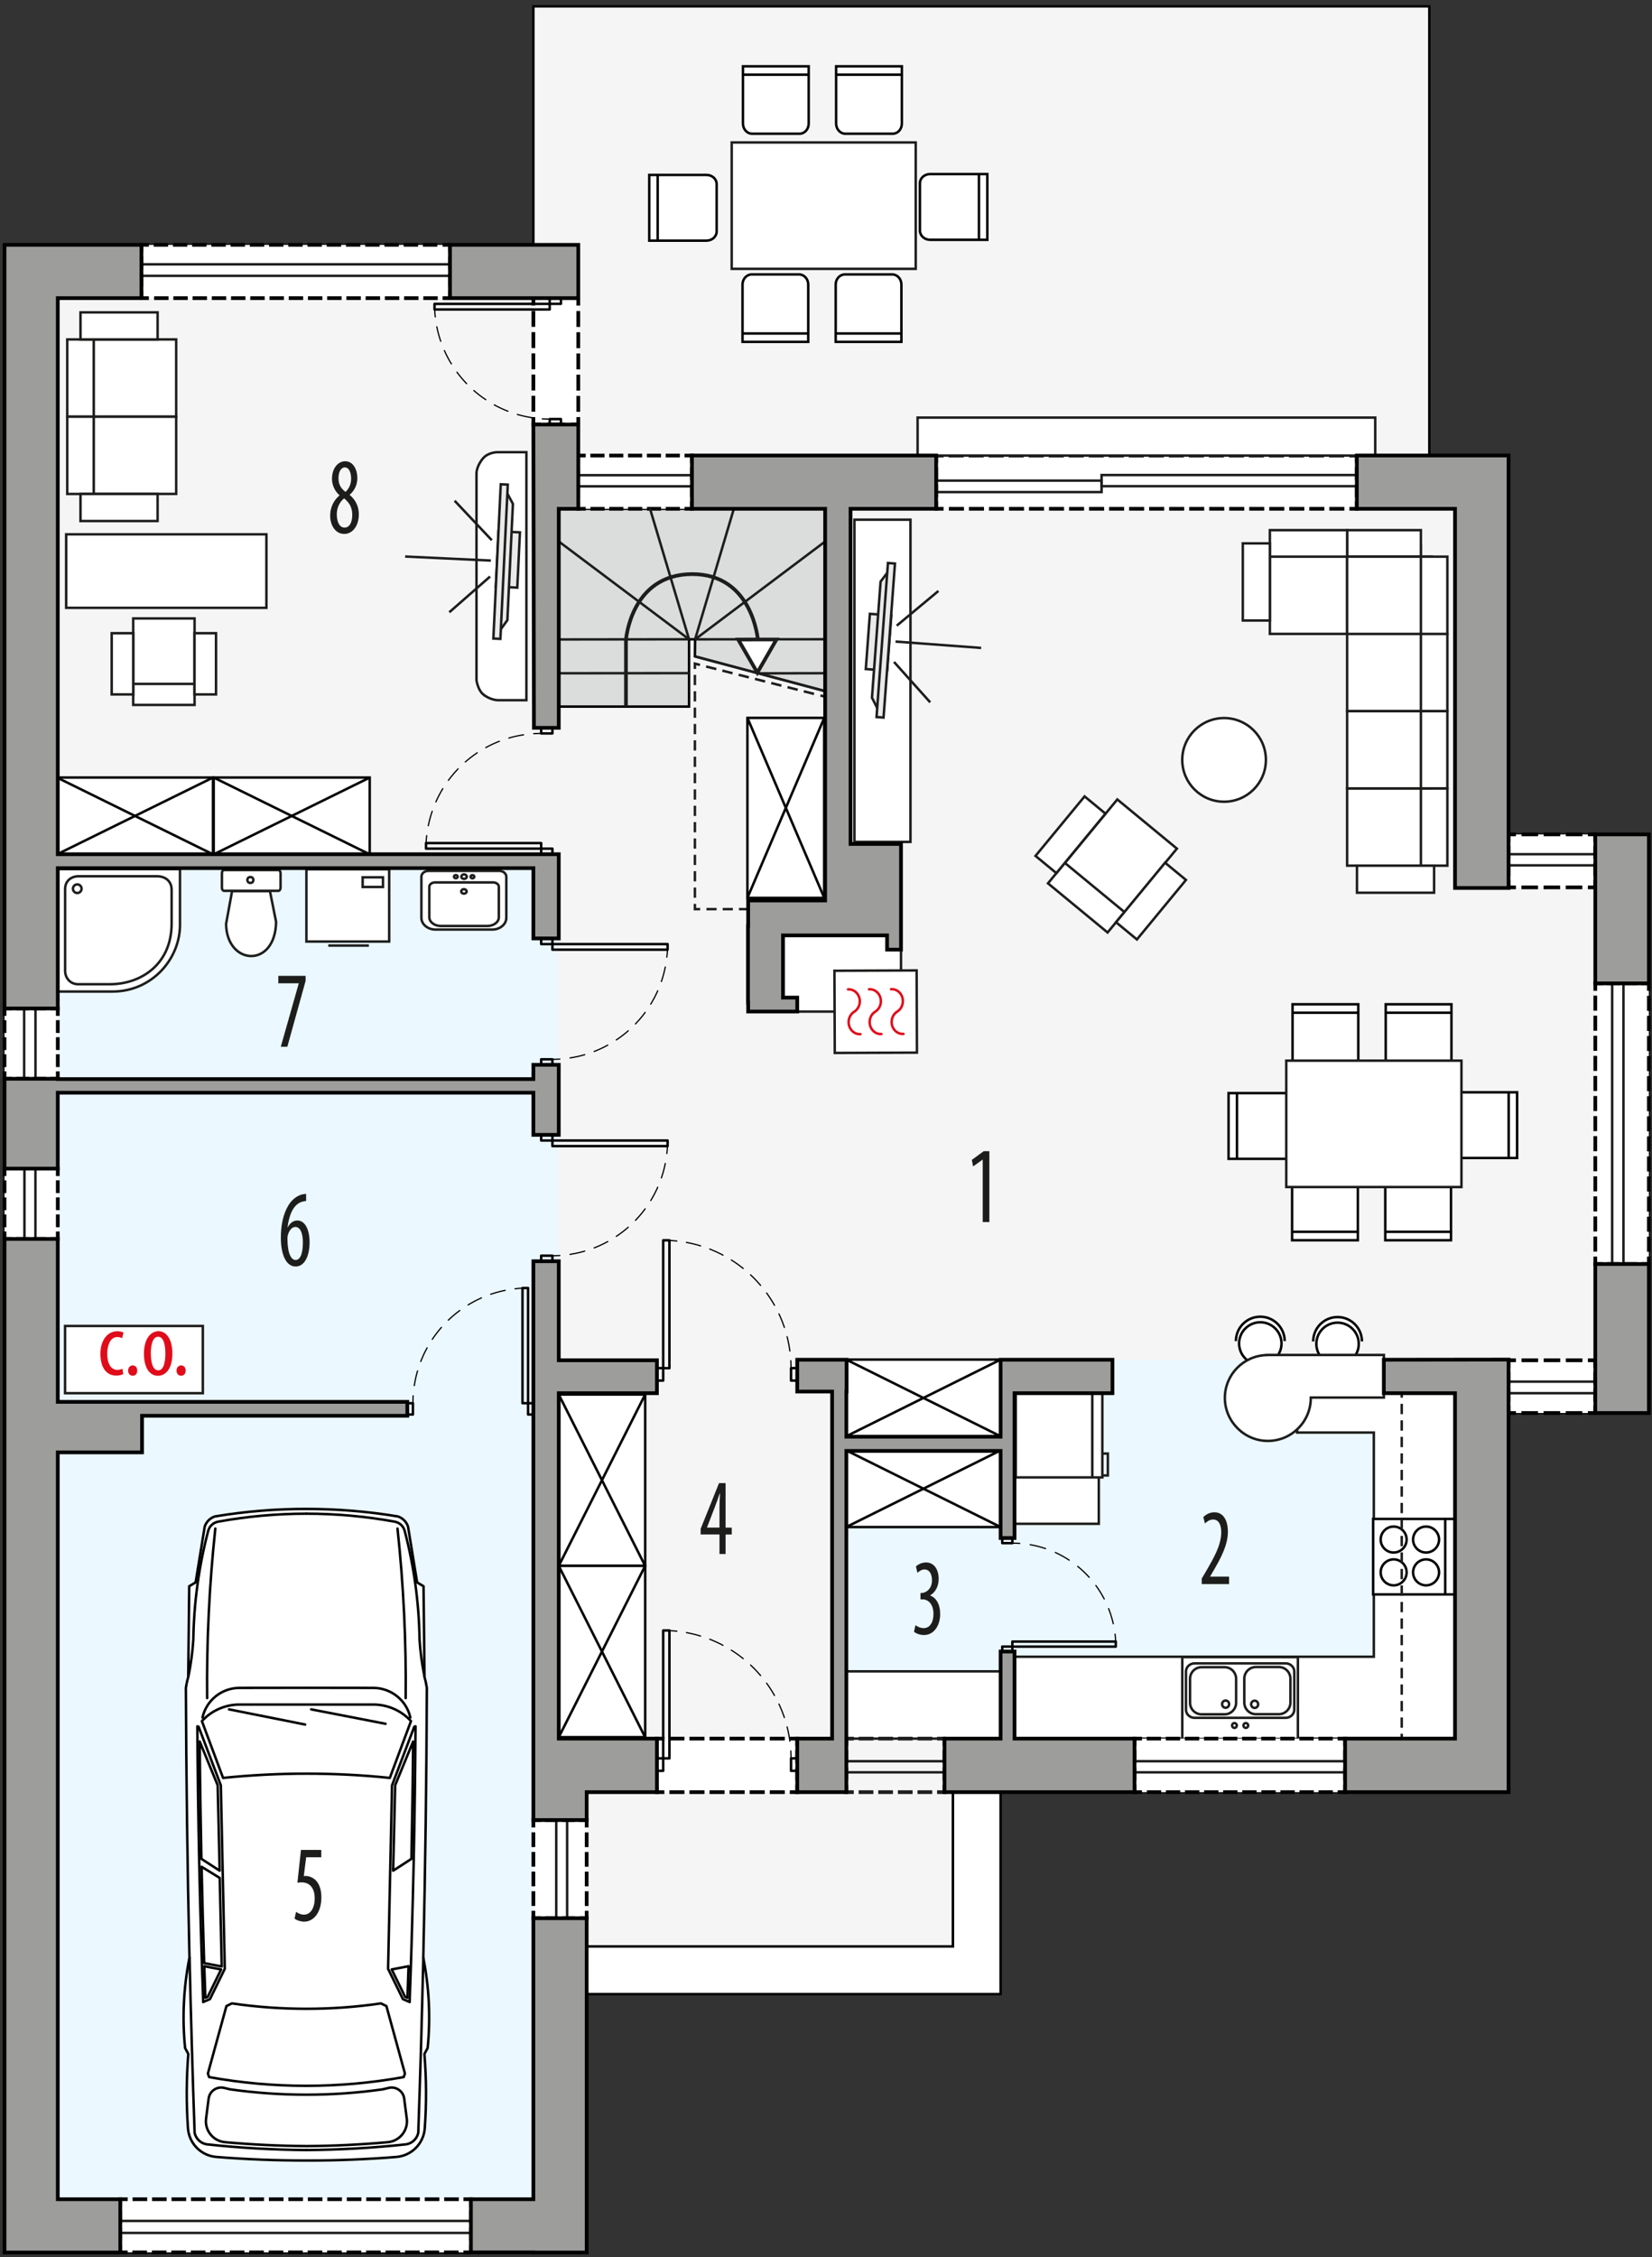<?xml version="1.0" encoding="UTF-8"?><svg id="b" xmlns="http://www.w3.org/2000/svg" viewBox="0 0 333.35 455.42"><rect x="0" y="0" width="333.35" height="455.42" fill="#333333" stroke="none"/><polygon points="192.28 392.7 118.38 392.7 118.38 402.32 201.91 402.32 201.91 361.57 192.28 361.57 192.28 392.7" fill="#fff" stroke="#000" stroke-miterlimit="10" stroke-width=".5"/><polygon points="304.4 168.34 304.4 91.9 288.42 91.9 288.42 1.28 107.63 1.28 107.63 49.4 .91 49.4 .91 454.45 118.38 454.45 118.38 402.32 118.38 392.7 192.28 392.7 192.28 361.57 201.91 361.57 304.4 361.57 304.4 285.08 332.72 285.08 332.72 168.34 304.4 168.34" fill="#f5f5f6" fill-rule="evenodd" stroke="#000" stroke-miterlimit="22.93" stroke-width=".5"/><rect x="170.83" y="274.33" width="122.77" height="76.44" fill="#ebf8ff"/><polygon points="112.75 175.15 11.67 175.15 11.66 443.7 107.63 443.7 107.63 254.46 112.75 254.46 112.75 175.15" fill="#ebf8ff" fill-rule="evenodd"/><path d="m11.67,200.05v-24.72h24.65v11c.13,7.06-5.62,13.73-13.65,13.72h-11Z" fill="#fff" fill-rule="evenodd" stroke="#1d1e1c" stroke-miterlimit="22.93" stroke-width=".5"/><path d="m31.7,176.79h-15.92c-1.48.03-2.7.99-2.64,2.71v16.36c0,1.51,1.1,2.72,2.64,2.71h6.38c6.38,0,12.48-4.1,12.47-12.25v-6.82c0-1.78-1.34-2.71-2.93-2.71Z" fill="#fff" fill-rule="evenodd" stroke="#1d1e1c" stroke-miterlimit="22.93" stroke-width=".5"/><path d="m14.72,179.3c0-.48.39-.87.87-.87s.87.39.87.87-.39.87-.87.87-.87-.39-.87-.87Z" fill="none" fill-rule="evenodd" stroke="#1d1e1c" stroke-miterlimit="22.93" stroke-width=".5"/><path d="m56.61,176.17v2.93c0,.34-.19.63-.42.63h-10.99c-.23,0-.42-.28-.42-.63v-2.93c0-.34.19-.63.42-.63h10.99c.23,0,.42.28.42.63Z" fill="#fff" fill-rule="evenodd" stroke="#1d1e1c" stroke-miterlimit="22.93" stroke-width=".5"/><circle cx="50.52" cy="177.54" r=".6" fill="none" stroke="#1d1e1c" stroke-miterlimit="22.93" stroke-width=".5"/><path d="m55.71,185.99l-1.24-6.2h-7.64l-1.21,6.6c.1,8.4,9.94,9.05,10.09-.4Z" fill="#fff" fill-rule="evenodd" stroke="#1d1e1c" stroke-miterlimit="22.93" stroke-width=".5"/><rect x="61.83" y="175.38" width="16.7" height="14.58" fill="#fff" stroke="#1d1e1c" stroke-miterlimit="22.93" stroke-width=".5"/><rect x="73.18" y="177" width="4.1" height="1.95" fill="none" stroke="#1d1e1c" stroke-miterlimit="22.93" stroke-width=".5"/><line x1="74.44" y1="190.77" x2="66.24" y2="190.77" fill="none" stroke="#1d1e1c" stroke-miterlimit="22.93" stroke-width=".5"/><path d="m100.75,175.71h-14.31c-.78,0-1.41.53-1.41,1.18v8.28c0,1.3,1.28,2.37,2.83,2.37h11.48c1.56,0,2.83-1.06,2.83-2.37v-8.28c0-.65-.64-1.18-1.41-1.18Z" fill="#fff" fill-rule="evenodd" stroke="#1d1e1c" stroke-miterlimit="22.93" stroke-width=".5"/><path d="m99.5,178.03h-11.71c-.64,0-1.16.4-1.16.88v6.15c0,.97,1.05,1.76,2.32,1.76h9.39c1.28,0,2.32-.79,2.32-1.76v-6.15c0-.48-.52-.88-1.16-.88Z" fill="none" fill-rule="evenodd" stroke="#1d1e1c" stroke-miterlimit="22.93" stroke-width=".5"/><path d="m93.61,179.39c-.3,0-.54.2-.54.46s.24.45.54.45.55-.2.55-.45-.25-.46-.55-.46Z" fill="none" fill-rule="evenodd" stroke="#1d1e1c" stroke-miterlimit="22.93" stroke-width=".5"/><path d="m93.64,176.41c-.3,0-.55.2-.55.46s.25.45.55.45.55-.2.55-.45-.25-.46-.55-.46Z" fill="none" fill-rule="evenodd" stroke="#1d1e1c" stroke-miterlimit="22.93" stroke-width=".5"/><path d="m91.98,176.55c-.21,0-.38.14-.38.32s.17.32.38.32.38-.14.38-.32-.17-.32-.38-.32Z" fill="none" fill-rule="evenodd" stroke="#1d1e1c" stroke-miterlimit="22.93" stroke-width=".5"/><path d="m95.33,176.56c-.21,0-.38.14-.38.32s.17.32.38.32.38-.14.38-.32-.17-.32-.38-.32Z" fill="none" fill-rule="evenodd" stroke="#1d1e1c" stroke-miterlimit="22.93" stroke-width=".5"/><rect x="150.82" y="144.84" width="15.5" height="36.31" fill="#fff" stroke="#000" stroke-miterlimit="22.93" stroke-width=".5"/><line x1="150.82" y1="144.84" x2="166.32" y2="181.14" fill="#fff" stroke="#000" stroke-miterlimit="22.93" stroke-width=".5"/><line x1="166.32" y1="144.84" x2="150.82" y2="181.14" fill="#fff" stroke="#000" stroke-miterlimit="22.93" stroke-width=".5"/><rect x="112.75" y="281.35" width="17.44" height="34.56" fill="#fff" stroke="#000" stroke-miterlimit="22.93" stroke-width=".5"/><line x1="130.18" y1="315.92" x2="112.75" y2="281.35" fill="#fff" stroke="#000" stroke-miterlimit="22.93" stroke-width=".5"/><line x1="112.75" y1="315.92" x2="130.18" y2="281.35" fill="#fff" stroke="#000" stroke-miterlimit="22.93" stroke-width=".5"/><rect x="112.75" y="315.92" width="17.44" height="34.56" fill="#fff" stroke="#000" stroke-miterlimit="22.93" stroke-width=".5"/><line x1="130.18" y1="350.49" x2="112.75" y2="315.92" fill="#fff" stroke="#000" stroke-miterlimit="22.93" stroke-width=".5"/><line x1="112.75" y1="350.49" x2="130.18" y2="315.92" fill="#fff" stroke="#000" stroke-miterlimit="22.93" stroke-width=".5"/><rect x="170.78" y="337.2" width="31.1" height="13.57" fill="#fff" stroke="#1d1e1c" stroke-miterlimit="22.93" stroke-width=".5"/><rect x="204.74" y="297.92" width="16.98" height="9.51" fill="#fff" stroke="#1d1e1c" stroke-miterlimit="22.93" stroke-width=".5"/><polygon points="277.22 281.08 277.22 281.08 261.74 281.08 261.74 289.02 277.22 289.02 277.22 334.25 204.66 334.25 204.66 350.77 293.6 350.77 293.6 339.31 293.6 334.25 293.6 281.08 277.22 281.08" fill="#fff" fill-rule="evenodd" stroke="#1d1e1c" stroke-miterlimit="22.93" stroke-width=".5"/><rect x="204.96" y="281.1" width="17.48" height="16.97" fill="#fff" stroke="#1d1e1c" stroke-miterlimit="22.93" stroke-width=".5"/><line x1="220.41" y1="298.07" x2="220.41" y2="281.1" fill="#fff" stroke="#1d1e1c" stroke-miterlimit="22.93" stroke-width=".5"/><polyline points="222.44 297.68 223.55 297.68 223.55 293.26 222.44 293.26" fill="none" fill-rule="evenodd" stroke="#1d1e1c" stroke-miterlimit="22.93" stroke-width=".5"/><rect x="238.57" y="334.33" width="23.33" height="16.52" fill="#fff" stroke="#1d1e1c" stroke-miterlimit="22.93" stroke-width=".5"/><path d="m239.31,344.93v-7.69c0-.91.79-1.65,1.75-1.65h18.36c.96,0,1.75.74,1.75,1.65v7.69c0,.91-.79,1.65-1.75,1.65h-18.36c-.96,0-1.75-.74-1.75-1.65Z" fill="none" fill-rule="evenodd" stroke="#1d1e1c" stroke-miterlimit="22.93" stroke-width=".5"/><path d="m240.13,343.52v-4.81c0-1.29,1.05-2.35,2.33-2.35h4.65c1.28,0,2.32,1.06,2.32,2.35v4.81c0,1.29-1.05,2.35-2.32,2.35h-4.65c-1.28,0-2.33-1.06-2.33-2.35Z" fill="none" fill-rule="evenodd" stroke="#1d1e1c" stroke-miterlimit="22.93" stroke-width=".5"/><path d="m251.08,343.49v-4.81c0-1.29,1.05-2.35,2.33-2.35h4.65c1.28,0,2.33,1.06,2.33,2.35v4.81c0,1.3-1.05,2.35-2.33,2.35h-4.65c-1.28,0-2.33-1.06-2.33-2.35Z" fill="none" fill-rule="evenodd" stroke="#1d1e1c" stroke-miterlimit="22.93" stroke-width=".5"/><path d="m248.02,343.82c0-.4-.32-.73-.71-.73s-.71.33-.71.73.32.73.71.73.71-.33.71-.73Z" fill="none" fill-rule="evenodd" stroke="#1d1e1c" stroke-miterlimit="22.93" stroke-width=".5"/><path d="m253.88,343.85c0-.4-.32-.73-.71-.73s-.71.33-.71.73.32.73.71.73.71-.33.71-.73Z" fill="none" fill-rule="evenodd" stroke="#1d1e1c" stroke-miterlimit="22.93" stroke-width=".5"/><path d="m251.87,348.12c0-.27-.22-.49-.48-.49s-.48.22-.48.49.22.49.48.49.48-.22.48-.49Z" fill="none" fill-rule="evenodd" stroke="#1d1e1c" stroke-miterlimit="22.93" stroke-width=".5"/><path d="m249.57,348.12c0-.27-.22-.49-.48-.49s-.48.22-.48.49.22.49.48.49.48-.22.48-.49Z" fill="none" fill-rule="evenodd" stroke="#1d1e1c" stroke-miterlimit="22.93" stroke-width=".5"/><rect x="170.75" y="292.61" width="31.16" height="15.48" fill="#fff" stroke="#000" stroke-miterlimit="22.93" stroke-width=".5"/><line x1="201.91" y1="292.61" x2="170.75" y2="308.09" fill="#fff" stroke="#000" stroke-miterlimit="22.93" stroke-width=".5"/><line x1="201.91" y1="308.09" x2="170.75" y2="292.61" fill="#fff" stroke="#000" stroke-miterlimit="22.93" stroke-width=".5"/><rect x="277.08" y="306.45" width="16.58" height="15.23" fill="#fff" stroke="#000" stroke-miterlimit="22.93" stroke-width=".5"/><path d="m285.14,317.23c0-1.45,1.18-2.62,2.62-2.62s2.62,1.18,2.62,2.62-1.18,2.62-2.62,2.62-2.62-1.18-2.62-2.62h0Z" fill="#fff" fill-rule="evenodd" stroke="#000" stroke-miterlimit="22.93" stroke-width=".5"/><path d="m285.14,310.61c0-1.44,1.18-2.62,2.62-2.62s2.62,1.18,2.62,2.62-1.18,2.62-2.62,2.62-2.62-1.18-2.62-2.62h0Z" fill="#fff" fill-rule="evenodd" stroke="#000" stroke-miterlimit="22.93" stroke-width=".5"/><path d="m278.6,310.61c0-1.45,1.18-2.62,2.62-2.62s2.62,1.18,2.62,2.62-1.18,2.62-2.62,2.62-2.62-1.18-2.62-2.62h0Z" fill="#fff" fill-rule="evenodd" stroke="#000" stroke-miterlimit="22.93" stroke-width=".5"/><path d="m278.6,317.23c0-1.45,1.18-2.62,2.62-2.62s2.62,1.18,2.62,2.62-1.18,2.62-2.62,2.62-2.62-1.18-2.62-2.62h0Z" fill="#fff" fill-rule="evenodd" stroke="#000" stroke-miterlimit="22.93" stroke-width=".5"/><line x1="291.63" y1="306.45" x2="291.63" y2="321.68" fill="#fff" stroke="#000" stroke-miterlimit="22.93" stroke-width=".5"/><path d="m249.39,270.57c0-2.72,2.2-4.92,4.92-4.92s4.92,2.2,4.92,4.92" fill="#fff" fill-rule="evenodd" stroke="#000" stroke-miterlimit="22.93" stroke-width=".5"/><path d="m258.59,271.05c0,2.37-1.92,4.28-4.28,4.28s-4.28-1.92-4.28-4.28,1.92-4.28,4.28-4.28,4.28,1.92,4.28,4.28Z" fill="#fff" fill-rule="evenodd" stroke="#000" stroke-miterlimit="22.93" stroke-width=".5"/><path d="m264.98,270.64c0-2.72,2.2-4.92,4.92-4.92s4.92,2.2,4.92,4.92" fill="#fff" fill-rule="evenodd" stroke="#000" stroke-miterlimit="22.93" stroke-width=".5"/><path d="m274.18,271.13c0,2.36-1.92,4.28-4.28,4.28s-4.28-1.92-4.28-4.28,1.92-4.28,4.28-4.28,4.28,1.92,4.28,4.28Z" fill="#fff" fill-rule="evenodd" stroke="#000" stroke-miterlimit="22.93" stroke-width=".5"/><path d="m279.24,273.37h-23.64v.02c-4.68.12-8.44,3.94-8.44,8.65s3.88,8.67,8.67,8.67,8.67-3.88,8.67-8.67c0-.03,0-.05,0-.08h14.75v-8.59Z" fill="#fff" fill-rule="evenodd" stroke="#1d1e1c" stroke-miterlimit="22.93" stroke-width=".5"/><rect x="13.35" y="107.8" width="40.41" height="14.83" fill="#fff" stroke="#1d1e1c" stroke-miterlimit="22.93" stroke-width=".5"/><path d="m97.44,140.03c1.44,1.24,3.06,1.24,3.06,1.24h5.72v-50.04h-5.89s-1.85,0-2.91,1.3c-1.32,1.61-1.27,2.98-1.27,2.98v41.75s.27,1.89,1.29,2.78Z" fill="#fff" fill-rule="evenodd" stroke="#1d1e1c" stroke-miterlimit="22.93" stroke-width=".5"/><rect x="11.5" y="156.87" width="31.48" height="15.5" fill="#fff" stroke="#000" stroke-miterlimit="22.93" stroke-width=".5"/><line x1="11.5" y1="172.37" x2="42.98" y2="156.87" fill="#fff" stroke="#000" stroke-miterlimit="22.93" stroke-width=".5"/><line x1="11.5" y1="156.87" x2="42.98" y2="172.37" fill="#fff" stroke="#000" stroke-miterlimit="22.93" stroke-width=".5"/><rect x="43.12" y="156.87" width="31.48" height="15.5" fill="#fff" stroke="#000" stroke-miterlimit="22.93" stroke-width=".5"/><line x1="43.12" y1="172.37" x2="74.61" y2="156.87" fill="#fff" stroke="#000" stroke-miterlimit="22.93" stroke-width=".5"/><line x1="43.12" y1="156.87" x2="74.61" y2="172.37" fill="#fff" stroke="#000" stroke-miterlimit="22.93" stroke-width=".5"/><rect x="26.88" y="124.77" width="12.38" height="14.95" fill="#fff" stroke="#1d1e1c" stroke-linecap="round" stroke-miterlimit="10" stroke-width=".5"/><rect x="26.88" y="137.98" width="12.38" height="4.24" fill="#fff" stroke="#1d1e1c" stroke-linecap="square" stroke-miterlimit="10" stroke-width=".5"/><rect x="22.54" y="127.75" width="4.34" height="12.35" fill="#fff" stroke="#1d1e1c" stroke-linecap="square" stroke-miterlimit="10" stroke-width=".5"/><rect x="39.25" y="127.75" width="4.34" height="12.35" fill="#fff" stroke="#1d1e1c" stroke-linecap="square" stroke-miterlimit="10" stroke-width=".5"/><rect x="16.72" y="68.48" width="18.83" height="15.59" fill="#fff" stroke="#1d1e1c" stroke-linecap="round" stroke-miterlimit="10" stroke-width=".5"/><rect x="16.72" y="84.07" width="18.83" height="15.58" fill="#fff" stroke="#1d1e1c" stroke-linecap="round" stroke-miterlimit="10" stroke-width=".5"/><rect x="13.57" y="68.48" width="5.35" height="15.59" fill="#fff" stroke="#1d1e1c" stroke-linecap="square" stroke-miterlimit="10" stroke-width=".5"/><rect x="13.57" y="84.07" width="5.35" height="15.59" fill="#fff" stroke="#1d1e1c" stroke-linecap="square" stroke-miterlimit="10" stroke-width=".5"/><rect x="16.24" y="63.02" width="15.56" height="5.46" fill="#fff" stroke="#1d1e1c" stroke-linecap="square" stroke-miterlimit="10" stroke-width=".5"/><rect x="16.24" y="99.66" width="15.56" height="5.46" fill="#fff" stroke="#1d1e1c" stroke-linecap="square" stroke-miterlimit="10" stroke-width=".5"/><rect x="172.41" y="104.85" width="11.31" height="65.01" fill="#fff" stroke="#1d1e1c" stroke-miterlimit="22.93" stroke-width=".5"/><path d="m255.44,153.31c0,4.66-3.78,8.44-8.44,8.44s-8.44-3.78-8.44-8.44,3.78-8.44,8.44-8.44,8.44,3.78,8.44,8.44Z" fill="#fff" fill-rule="evenodd" stroke="#1d1e1c" stroke-miterlimit="22.93" stroke-width=".5"/><rect x="170.75" y="274.3" width="31.16" height="15.48" fill="#fff" stroke="#000" stroke-miterlimit="22.93" stroke-width=".5"/><line x1="201.91" y1="274.3" x2="170.75" y2="289.78" fill="#fff" stroke="#000" stroke-miterlimit="22.93" stroke-width=".5"/><line x1="201.91" y1="289.78" x2="170.75" y2="274.3" fill="#fff" stroke="#000" stroke-miterlimit="22.93" stroke-width=".5"/><path d="m272.25,216.22h-9.59c-1.01,0-1.84-.92-1.84-2.04v-11.56h13.26v11.56c0,1.12-.82,2.04-1.84,2.04Z" fill="#fff" fill-rule="evenodd" stroke="#000" stroke-miterlimit="22.93" stroke-width=".5"/><line x1="274.26" y1="204.32" x2="260.99" y2="204.32" fill="#fff" stroke="#000" stroke-miterlimit="22.93" stroke-width=".5"/><path d="m291.05,216.22h-9.59c-1.01,0-1.84-.92-1.84-2.04v-11.56h13.26v11.56c0,1.12-.82,2.04-1.84,2.04Z" fill="#fff" fill-rule="evenodd" stroke="#000" stroke-miterlimit="22.93" stroke-width=".5"/><line x1="293.06" y1="204.32" x2="279.79" y2="204.32" fill="#fff" stroke="#000" stroke-miterlimit="22.93" stroke-width=".5"/><path d="m272.16,236.62h-9.59c-1.01,0-1.84.92-1.84,2.04v11.56h13.26v-11.56c0-1.12-.82-2.04-1.84-2.04Z" fill="#fff" fill-rule="evenodd" stroke="#000" stroke-miterlimit="22.93" stroke-width=".5"/><line x1="274.17" y1="248.52" x2="260.91" y2="248.52" fill="#fff" stroke="#000" stroke-miterlimit="22.93" stroke-width=".5"/><path d="m290.96,236.62h-9.59c-1.01,0-1.84.92-1.84,2.04v11.56h13.26v-11.56c0-1.12-.82-2.04-1.84-2.04Z" fill="#fff" fill-rule="evenodd" stroke="#000" stroke-miterlimit="22.93" stroke-width=".5"/><line x1="292.97" y1="248.52" x2="279.71" y2="248.52" fill="#fff" stroke="#000" stroke-miterlimit="22.93" stroke-width=".5"/><path d="m261.51,222.37v9.59c0,1.01-.92,1.84-2.04,1.84h-11.56v-13.26h11.56c1.12,0,2.04.82,2.04,1.83Z" fill="#fff" fill-rule="evenodd" stroke="#000" stroke-miterlimit="22.93" stroke-width=".5"/><line x1="249.6" y1="220.36" x2="249.6" y2="233.62" fill="#fff" stroke="#000" stroke-miterlimit="22.93" stroke-width=".5"/><path d="m292.53,222.2v9.59c0,1.01.92,1.84,2.04,1.84h11.56v-13.26h-11.56c-1.12,0-2.04.82-2.04,1.84Z" fill="#fff" fill-rule="evenodd" stroke="#000" stroke-miterlimit="22.93" stroke-width=".5"/><line x1="304.43" y1="220.19" x2="304.43" y2="233.45" fill="#fff" stroke="#000" stroke-miterlimit="22.93" stroke-width=".5"/><rect x="259.55" y="213.99" width="35.35" height="25.5" fill="#fff" stroke="#1d1e1c" stroke-miterlimit="22.93" stroke-width=".5"/><rect x="216.06" y="165.69" width="18.83" height="15.59" transform="translate(-51.83 237.05) rotate(-50.48)" fill="#fff" stroke="#1d1e1c" stroke-linecap="round" stroke-miterlimit="10" stroke-width=".5"/><rect x="216.51" y="173.32" width="5.35" height="15.59" transform="translate(-60 234.99) rotate(-50.49)" fill="#fff" stroke="#1d1e1c" stroke-linecap="square" stroke-miterlimit="10" stroke-width=".5"/><rect x="208.23" y="165.69" width="15.56" height="5.46" transform="translate(-51.36 227.92) rotate(-50.49)" fill="#fff" stroke="#1d1e1c" stroke-linecap="square" stroke-miterlimit="10" stroke-width=".5"/><rect x="224.48" y="179.08" width="15.56" height="5.46" transform="translate(-55.78 245.32) rotate(-50.49)" fill="#fff" stroke="#1d1e1c" stroke-linecap="square" stroke-miterlimit="10" stroke-width=".5"/><rect x="271.83" y="110.11" width="14.89" height="17.08" fill="#fff" stroke="#1d1e1c" stroke-linecap="round" stroke-miterlimit="10" stroke-width=".5"/><rect x="256.24" y="110.81" width="15.59" height="17.08" fill="#fff" stroke="#1d1e1c" stroke-linecap="round" stroke-miterlimit="10" stroke-width=".5"/><rect x="271.83" y="106.96" width="14.89" height="5.35" fill="#fff" stroke="#1d1e1c" stroke-linecap="square" stroke-miterlimit="10" stroke-width=".5"/><rect x="256.24" y="106.96" width="15.59" height="5.35" fill="#fff" stroke="#1d1e1c" stroke-linecap="square" stroke-miterlimit="10" stroke-width=".5"/><rect x="271.83" y="159.06" width="17.08" height="15.59" fill="#fff" stroke="#1d1e1c" stroke-linecap="round" stroke-miterlimit="10" stroke-width=".5"/><rect x="271.83" y="127.89" width="17.08" height="15.58" fill="#fff" stroke="#1d1e1c" stroke-linecap="round" stroke-miterlimit="10" stroke-width=".5"/><rect x="271.83" y="112.31" width="17.08" height="15.59" fill="#fff" stroke="#1d1e1c" stroke-linecap="round" stroke-miterlimit="10" stroke-width=".5"/><rect x="286.72" y="159.06" width="5.34" height="15.59" fill="#fff" stroke="#1d1e1c" stroke-linecap="square" stroke-miterlimit="10" stroke-width=".5"/><rect x="286.72" y="127.89" width="5.34" height="15.59" fill="#fff" stroke="#1d1e1c" stroke-linecap="square" stroke-miterlimit="10" stroke-width=".5"/><rect x="271.83" y="143.48" width="17.08" height="15.59" fill="#fff" stroke="#1d1e1c" stroke-linecap="round" stroke-miterlimit="10" stroke-width=".5"/><rect x="286.72" y="143.48" width="5.34" height="15.58" fill="#fff" stroke="#1d1e1c" stroke-linecap="square" stroke-miterlimit="10" stroke-width=".5"/><rect x="286.72" y="112.31" width="5.34" height="15.59" fill="#fff" stroke="#1d1e1c" stroke-linecap="square" stroke-miterlimit="10" stroke-width=".5"/><rect x="250.78" y="109.63" width="5.46" height="15.56" fill="#fff" stroke="#1d1e1c" stroke-linecap="square" stroke-miterlimit="10" stroke-width=".5"/><rect x="273.82" y="174.65" width="15.56" height="5.46" fill="#fff" stroke="#1d1e1c" stroke-linecap="square" stroke-miterlimit="10" stroke-width=".5"/><g id="c"><path d="m61.83,435.89c-6.07,0-12.13-.23-18.18-.72-3.07-.25-5.5-2.7-5.72-5.78-.35-4.99-.33-10.01.07-15l-.65-1.19c-.61-6.09-.31-12.24.88-18.24-.41-18.13-.65-36.27-.72-54.4.1-.74.26-1.47.47-2.19l.2-18.34,1.29-.77,1.84-11.27c.32-.96,1.08-1.72,2.04-2.04,6.1-1.02,12.28-1.53,18.47-1.52,6.19,0,12.37.5,18.47,1.52.96.32,1.72,1.07,2.04,2.04l1.84,11.27,1.29.77.2,18.34c.21.72.36,1.45.47,2.19-.07,18.14-.31,36.27-.72,54.4,1.19,6,1.49,12.15.88,18.24l-.65,1.19c.4,4.99.43,10,.07,15-.22,3.07-2.65,5.53-5.72,5.78-6.05.49-12.11.73-18.18.72Z" fill="#fff" stroke="#000" stroke-linecap="round" stroke-linejoin="round" stroke-width=".5"/></g><g id="d"><path d="m38.25,394.97c.27,11.78.61,23.56,1.02,35.34.26,1.19,1.22,2.11,2.42,2.31,6.69.73,13.41,1.11,20.14,1.16" fill="none" stroke="#000" stroke-linecap="round" stroke-linejoin="round" stroke-width=".5"/></g><g id="e"><path d="m41,403.92l1.37-.6,2.99-6.11-.8-37.02-4.48-11.81-.26-.09c.12,18.55.51,37.09,1.19,55.62Z" fill="none" stroke="#000" stroke-linecap="round" stroke-linejoin="round" stroke-width=".5"/></g><g id="f"><path d="m38.04,338.12c.49-2.41.81-4.85.97-7.3.11-7.41,1.11-14.79,3-21.96.25-.96,1.03-1.68,2.01-1.86,5.88-1.07,11.84-1.61,17.82-1.61" fill="none" stroke="#000" stroke-linecap="round" stroke-linejoin="round" stroke-width=".5"/></g><g id="g"><path d="m85.42,394.97c-.27,11.78-.61,23.56-1.02,35.34-.26,1.19-1.22,2.11-2.42,2.31-6.69.73-13.41,1.11-20.14,1.16" fill="none" stroke="#000" stroke-linecap="round" stroke-linejoin="round" stroke-width=".5"/></g><g id="h"><path d="m82.8,346.51c-.79-3.49-3.88-5.96-7.46-5.97l-13.51-.02-13.51.02c-3.57,0-6.67,2.48-7.46,5.97" fill="none" stroke="#000" stroke-linecap="round" stroke-linejoin="round" stroke-width=".5"/></g><g id="i"><path d="m82.67,403.92l-1.37-.6-2.99-6.11.8-37.02,4.48-11.81.26-.09c-.12,18.55-.51,37.09-1.19,55.62Z" fill="none" stroke="#000" stroke-linecap="round" stroke-linejoin="round" stroke-width=".5"/></g><g id="j"><path d="m85.63,338.12c-.49-2.41-.81-4.85-.97-7.3-.11-7.41-1.11-14.79-3-21.96-.25-.96-1.03-1.68-2.01-1.86-5.88-1.07-11.84-1.61-17.82-1.61" fill="none" stroke="#000" stroke-linecap="round" stroke-linejoin="round" stroke-width=".5"/></g><g id="k"><path d="m61.83,357.84c5.62,0,11.24.28,16.83.86l4.27-11.46c-1.95-2.13-4.7-3.34-7.58-3.34h-27.03c-2.89,0-5.64,1.21-7.58,3.34l4.27,11.46c5.59-.57,11.21-.86,16.83-.86Z" fill="none" stroke="#000" stroke-linecap="round" stroke-linejoin="round" stroke-width=".5"/></g><g id="l"><line x1="46.21" y1="344.87" x2="61.57" y2="347.93" fill="none" stroke="#000" stroke-linecap="round" stroke-linejoin="round" stroke-width=".5"/></g><g id="m"><line x1="62.79" y1="344.87" x2="77.8" y2="347.78" fill="none" stroke="#000" stroke-linecap="round" stroke-linejoin="round" stroke-width=".5"/></g><g id="n"><path d="m40.3,351.36c.06,7.89.18,15.78.34,23.67l3.69,2.39-.41-17.25-3.62-8.81Z" fill="none" stroke="#000" stroke-linecap="round" stroke-linejoin="round" stroke-width=".5"/></g><g id="o"><path d="m40.68,376.63c.14,6.48.31,12.96.52,19.44l3.54.67-.4-17.86-3.66-2.25Z" fill="none" stroke="#000" stroke-linecap="round" stroke-linejoin="round" stroke-width=".5"/></g><g id="p"><path d="m41.22,396.69l3.4.65-2.7,5.52-.48.21c-.08-2.13-.15-4.25-.22-6.38Z" fill="none" stroke="#000" stroke-linecap="round" stroke-linejoin="round" stroke-width=".5"/></g><g id="q"><path d="m83.36,351.36c-.06,7.89-.18,15.78-.34,23.67l-3.69,2.39.41-17.25,3.62-8.81Z" fill="none" stroke="#000" stroke-linecap="round" stroke-linejoin="round" stroke-width=".5"/></g><g id="s"><path d="m82.44,396.69l-3.4.65,2.7,5.52.48.21c.08-2.13.15-4.25.22-6.38Z" fill="none" stroke="#000" stroke-linecap="round" stroke-linejoin="round" stroke-width=".5"/></g><g id="t"><path d="m61.83,432.98c-5.49-.04-10.98-.3-16.44-.79-.05,0-.11-.01-.16-.02-2.31-.3-3.95-2.42-3.65-4.73l.52-4.05c.01-.09.03-.18.05-.27.33-1.37,1.71-2.21,3.08-1.88l1.21.29c5.1.72,10.24,1.08,15.39,1.08,5.15,0,10.29-.36,15.39-1.08l1.21-.29c.09-.02.18-.04.27-.05,1.4-.18,2.68.81,2.86,2.2l.52,4.05c0,.05.01.11.02.16.21,2.32-1.51,4.38-3.83,4.59-5.47.49-10.95.76-16.44.79Z" fill="none" stroke="#000" stroke-linecap="round" stroke-linejoin="round" stroke-width=".5"/></g><g id="u"><path d="m61.83,420.82c-6.58,0-13.15-.58-19.63-1.76l-.25-.72,3.74-13.61,1.1-.54c4.98.73,10.01,1.09,15.04,1.09,5.03,0,10.06-.36,15.04-1.09l1.1.54,3.74,13.61-.25.72c-6.48,1.17-13.05,1.76-19.63,1.76Z" fill="none" stroke="#000" stroke-linecap="round" stroke-linejoin="round" stroke-width=".5"/></g><g id="v"><path d="m43.45,308.39c-1.22,11.36-1.77,22.78-1.65,34.21" fill="none" stroke="#000" stroke-linecap="round" stroke-linejoin="round" stroke-width=".5"/></g><g id="w"><path d="m81.86,342.6c.12-11.43-.43-22.85-1.65-34.21" fill="none" stroke="#000" stroke-linecap="round" stroke-linejoin="round" stroke-width=".5"/></g><rect x="158" y="188.72" width="23.81" height="15.37" fill="#fff" stroke="#1d1e1c" stroke-miterlimit="22.93" stroke-width=".5"/><polygon points="112.83 102.65 166.5 102.65 166.58 139.46 140.22 132.43 140.26 128.99 139.04 128.98 139.04 142.56 112.83 142.56 112.83 102.65" fill="#dbdcdc" fill-rule="evenodd" stroke="#000" stroke-miterlimit="22.93" stroke-width=".5"/><rect x="28.54" y="49.4" width="62.25" height="10.75" fill="#fff"/><polyline points="90.8 58.65 90.8 60.15 89.3 60.15" fill="none" stroke="#000" stroke-miterlimit="10" stroke-width=".75"/><line x1="88.33" y1="60.15" x2="30.53" y2="60.15" fill="none" stroke="#000" stroke-dasharray="0 0 2.91 .97" stroke-miterlimit="10" stroke-width=".75"/><polyline points="30.04 60.15 28.54 60.15 28.54 58.65" fill="none" stroke="#000" stroke-miterlimit="10" stroke-width=".75"/><line x1="28.54" y1="57.79" x2="28.54" y2="51.34" fill="none" stroke="#000" stroke-dasharray="0 0 2.58 .86" stroke-miterlimit="10" stroke-width=".75"/><polyline points="28.54 50.9 28.54 49.4 30.04 49.4" fill="none" stroke="#000" stroke-miterlimit="10" stroke-width=".75"/><line x1="31.01" y1="49.4" x2="88.81" y2="49.4" fill="none" stroke="#000" stroke-dasharray="0 0 2.91 .97" stroke-miterlimit="10" stroke-width=".75"/><polyline points="89.3 49.4 90.8 49.4 90.8 50.9" fill="none" stroke="#000" stroke-miterlimit="10" stroke-width=".75"/><line x1="90.8" y1="51.77" x2="90.8" y2="58.22" fill="none" stroke="#000" stroke-dasharray="0 0 2.58 .86" stroke-miterlimit="10" stroke-width=".75"/><rect x="304.4" y="168.34" width="17.5" height="10.7" fill="#fff"/><polyline points="321.91 177.53 321.91 179.03 320.41 179.03" fill="none" stroke="#000" stroke-miterlimit="10" stroke-width=".75"/><line x1="319.29" y1="179.03" x2="306.46" y2="179.03" fill="none" stroke="#000" stroke-dasharray="0 0 3.35 1.12" stroke-miterlimit="10" stroke-width=".75"/><polyline points="305.9 179.03 304.4 179.03 304.4 177.53" fill="none" stroke="#000" stroke-miterlimit="10" stroke-width=".75"/><line x1="304.4" y1="176.68" x2="304.4" y2="170.27" fill="none" stroke="#000" stroke-dasharray="0 0 2.57 .86" stroke-miterlimit="10" stroke-width=".75"/><polyline points="304.4 169.84 304.4 168.34 305.9 168.34" fill="none" stroke="#000" stroke-miterlimit="10" stroke-width=".75"/><line x1="307.02" y1="168.34" x2="319.85" y2="168.34" fill="none" stroke="#000" stroke-dasharray="0 0 3.35 1.12" stroke-miterlimit="10" stroke-width=".75"/><polyline points="320.41 168.34 321.91 168.34 321.91 169.84" fill="none" stroke="#000" stroke-miterlimit="10" stroke-width=".75"/><line x1="321.91" y1="170.69" x2="321.91" y2="177.11" fill="none" stroke="#000" stroke-dasharray="0 0 2.57 .86" stroke-miterlimit="10" stroke-width=".75"/><rect x="321.91" y="198.4" width="10.81" height="56.62" fill="#fff"/><polyline points="332.72 253.52 332.72 255.02 331.22 255.02" fill="none" stroke="#000" stroke-miterlimit="10" stroke-width=".75"/><line x1="330.35" y1="255.02" x2="323.84" y2="255.02" fill="none" stroke="#000" stroke-dasharray="0 0 2.6 .87" stroke-miterlimit="10" stroke-width=".75"/><polyline points="323.41 255.02 321.91 255.02 321.91 253.52" fill="none" stroke="#000" stroke-miterlimit="10" stroke-width=".75"/><line x1="321.91" y1="252.51" x2="321.91" y2="200.4" fill="none" stroke="#000" stroke-dasharray="0 0 3.04 1.01" stroke-miterlimit="10" stroke-width=".75"/><polyline points="321.91 199.9 321.91 198.4 323.41 198.4" fill="none" stroke="#000" stroke-miterlimit="10" stroke-width=".75"/><line x1="324.28" y1="198.4" x2="330.78" y2="198.4" fill="none" stroke="#000" stroke-dasharray="0 0 2.6 .87" stroke-miterlimit="10" stroke-width=".75"/><polyline points="331.22 198.4 332.72 198.4 332.72 199.9" fill="none" stroke="#000" stroke-miterlimit="10" stroke-width=".75"/><line x1="332.72" y1="200.91" x2="332.72" y2="253.02" fill="none" stroke="#000" stroke-dasharray="0 0 3.04 1.01" stroke-miterlimit="10" stroke-width=".75"/><rect x="304.4" y="274.44" width="17.5" height="10.64" fill="#fff"/><polyline points="321.91 283.58 321.91 285.08 320.41 285.08" fill="none" stroke="#000" stroke-miterlimit="10" stroke-width=".75"/><line x1="319.29" y1="285.08" x2="306.46" y2="285.08" fill="none" stroke="#000" stroke-dasharray="0 0 3.35 1.12" stroke-miterlimit="10" stroke-width=".75"/><polyline points="305.9 285.08 304.4 285.08 304.4 283.58" fill="none" stroke="#000" stroke-miterlimit="10" stroke-width=".75"/><line x1="304.4" y1="282.73" x2="304.4" y2="276.37" fill="none" stroke="#000" stroke-dasharray="0 0 2.55 .85" stroke-miterlimit="10" stroke-width=".75"/><polyline points="304.4 275.94 304.4 274.44 305.9 274.44" fill="none" stroke="#000" stroke-miterlimit="10" stroke-width=".75"/><line x1="307.02" y1="274.44" x2="319.85" y2="274.44" fill="none" stroke="#000" stroke-dasharray="0 0 3.35 1.12" stroke-miterlimit="10" stroke-width=".75"/><polyline points="320.41 274.44 321.91 274.44 321.91 275.94" fill="none" stroke="#000" stroke-miterlimit="10" stroke-width=".75"/><line x1="321.91" y1="276.79" x2="321.91" y2="283.15" fill="none" stroke="#000" stroke-dasharray="0 0 2.55 .85" stroke-miterlimit="10" stroke-width=".75"/><rect x="228.93" y="350.77" width="42.5" height="10.81" fill="#fff"/><polyline points="271.42 360.07 271.42 361.57 269.92 361.57" fill="none" stroke="#000" stroke-miterlimit="10" stroke-width=".75"/><line x1="268.96" y1="361.57" x2="230.91" y2="361.57" fill="none" stroke="#000" stroke-dasharray="0 0 2.89 .96" stroke-miterlimit="10" stroke-width=".75"/><polyline points="230.43 361.57 228.93 361.57 228.93 360.07" fill="none" stroke="#000" stroke-miterlimit="10" stroke-width=".75"/><line x1="228.93" y1="359.21" x2="228.93" y2="352.7" fill="none" stroke="#000" stroke-dasharray="0 0 2.6 .87" stroke-miterlimit="10" stroke-width=".75"/><polyline points="228.93 352.27 228.93 350.77 230.43 350.77" fill="none" stroke="#000" stroke-miterlimit="10" stroke-width=".75"/><line x1="231.39" y1="350.77" x2="269.44" y2="350.77" fill="none" stroke="#000" stroke-dasharray="0 0 2.89 .96" stroke-miterlimit="10" stroke-width=".75"/><polyline points="269.92 350.77 271.42 350.77 271.42 352.27" fill="none" stroke="#000" stroke-miterlimit="10" stroke-width=".75"/><line x1="271.42" y1="353.13" x2="271.42" y2="359.64" fill="none" stroke="#000" stroke-dasharray="0 0 2.6 .87" stroke-miterlimit="10" stroke-width=".75"/><rect x="107.63" y="367.2" width="10.75" height="19.81" fill="#fff"/><polyline points="118.38 385.51 118.38 387.01 116.88 387.01" fill="none" stroke="#000" stroke-miterlimit="10" stroke-width=".75"/><line x1="116.02" y1="387.01" x2="109.56" y2="387.01" fill="none" stroke="#000" stroke-dasharray="0 0 2.58 .86" stroke-miterlimit="10" stroke-width=".75"/><polyline points="109.13 387.01 107.63 387.01 107.63 385.51" fill="none" stroke="#000" stroke-miterlimit="10" stroke-width=".75"/><line x1="107.63" y1="384.53" x2="107.63" y2="369.2" fill="none" stroke="#000" stroke-dasharray="0 0 2.97 .99" stroke-miterlimit="10" stroke-width=".75"/><polyline points="107.63 368.7 107.63 367.2 109.13 367.2" fill="none" stroke="#000" stroke-miterlimit="10" stroke-width=".75"/><line x1="109.99" y1="367.2" x2="116.45" y2="367.2" fill="none" stroke="#000" stroke-dasharray="0 0 2.58 .86" stroke-miterlimit="10" stroke-width=".75"/><polyline points="116.88 367.2 118.38 367.2 118.38 368.7" fill="none" stroke="#000" stroke-miterlimit="10" stroke-width=".75"/><line x1="118.38" y1="369.69" x2="118.38" y2="385.02" fill="none" stroke="#000" stroke-dasharray="0 0 2.97 .99" stroke-miterlimit="10" stroke-width=".75"/><rect x="24.27" y="443.7" width="70.75" height="10.72" fill="#fff"/><polyline points="95.02 452.92 95.02 454.42 93.52 454.42" fill="none" stroke="#000" stroke-miterlimit="10" stroke-width=".75"/><line x1="92.54" y1="454.42" x2="26.26" y2="454.42" fill="none" stroke="#000" stroke-dasharray="0 0 2.95 .98" stroke-miterlimit="10" stroke-width=".75"/><polyline points="25.77 454.42 24.27 454.42 24.27 452.92" fill="none" stroke="#000" stroke-miterlimit="10" stroke-width=".75"/><line x1="24.27" y1="452.06" x2="24.27" y2="445.62" fill="none" stroke="#000" stroke-dasharray="0 0 2.57 .86" stroke-miterlimit="10" stroke-width=".75"/><polyline points="24.27 445.2 24.27 443.7 25.77 443.7" fill="none" stroke="#000" stroke-miterlimit="10" stroke-width=".75"/><line x1="26.75" y1="443.7" x2="93.03" y2="443.7" fill="none" stroke="#000" stroke-dasharray="0 0 2.95 .98" stroke-miterlimit="10" stroke-width=".75"/><polyline points="93.52 443.7 95.02 443.7 95.02 445.2" fill="none" stroke="#000" stroke-miterlimit="10" stroke-width=".75"/><line x1="95.02" y1="446.05" x2="95.02" y2="452.49" fill="none" stroke="#000" stroke-dasharray="0 0 2.57 .86" stroke-miterlimit="10" stroke-width=".75"/><rect x=".91" y="235.77" width="10.75" height="14.19" fill="#fff"/><polyline points="11.66 248.46 11.66 249.96 10.16 249.96" fill="none" stroke="#000" stroke-miterlimit="10" stroke-width=".75"/><line x1="9.3" y1="249.96" x2="2.84" y2="249.96" fill="none" stroke="#000" stroke-dasharray="0 0 2.58 .86" stroke-miterlimit="10" stroke-width=".75"/><polyline points="2.41 249.96 .91 249.96 .91 248.46" fill="none" stroke="#000" stroke-miterlimit="10" stroke-width=".75"/><line x1=".91" y1="247.6" x2=".91" y2="237.7" fill="none" stroke="#000" stroke-dasharray="0 0 2.58 .86" stroke-miterlimit="10" stroke-width=".75"/><polyline points=".91 237.27 .91 235.77 2.41 235.77" fill="none" stroke="#000" stroke-miterlimit="10" stroke-width=".75"/><line x1="3.27" y1="235.77" x2="9.73" y2="235.77" fill="none" stroke="#000" stroke-dasharray="0 0 2.58 .86" stroke-miterlimit="10" stroke-width=".75"/><polyline points="10.16 235.77 11.66 235.77 11.66 237.27" fill="none" stroke="#000" stroke-miterlimit="10" stroke-width=".75"/><line x1="11.66" y1="238.13" x2="11.66" y2="248.03" fill="none" stroke="#000" stroke-dasharray="0 0 2.58 .86" stroke-miterlimit="10" stroke-width=".75"/><rect x=".91" y="203.46" width="10.75" height="14.18" fill="#fff"/><polyline points="11.66 216.15 11.66 217.65 10.16 217.65" fill="none" stroke="#000" stroke-miterlimit="10" stroke-width=".75"/><line x1="9.3" y1="217.65" x2="2.84" y2="217.65" fill="none" stroke="#000" stroke-dasharray="0 0 2.58 .86" stroke-miterlimit="10" stroke-width=".75"/><polyline points="2.41 217.65 .91 217.65 .91 216.15" fill="none" stroke="#000" stroke-miterlimit="10" stroke-width=".75"/><line x1=".91" y1="215.29" x2=".91" y2="205.39" fill="none" stroke="#000" stroke-dasharray="0 0 2.58 .86" stroke-miterlimit="10" stroke-width=".75"/><polyline points=".91 204.96 .91 203.46 2.41 203.46" fill="none" stroke="#000" stroke-miterlimit="10" stroke-width=".75"/><line x1="3.27" y1="203.46" x2="9.73" y2="203.46" fill="none" stroke="#000" stroke-dasharray="0 0 2.58 .86" stroke-miterlimit="10" stroke-width=".75"/><polyline points="10.16 203.46 11.66 203.46 11.66 204.96" fill="none" stroke="#000" stroke-miterlimit="10" stroke-width=".75"/><line x1="11.66" y1="205.82" x2="11.66" y2="215.72" fill="none" stroke="#000" stroke-dasharray="0 0 2.58 .86" stroke-miterlimit="10" stroke-width=".75"/><rect x="132.56" y="350.77" width="28.31" height="10.81" fill="#fff"/><polyline points="132.56 352.27 132.56 350.77 134.06 350.77" fill="none" stroke="#000" stroke-miterlimit="10" stroke-width=".75"/><line x1="135.07" y1="350.77" x2="158.87" y2="350.77" fill="none" stroke="#000" stroke-dasharray="0 0 3.04 1.01" stroke-miterlimit="10" stroke-width=".75"/><polyline points="159.37 350.77 160.87 350.77 160.87 352.27" fill="none" stroke="#000" stroke-miterlimit="10" stroke-width=".75"/><line x1="160.87" y1="353.13" x2="160.87" y2="359.64" fill="none" stroke="#000" stroke-dasharray="0 0 2.6 .87" stroke-miterlimit="10" stroke-width=".75"/><polyline points="160.87 360.07 160.87 361.57 159.37 361.57" fill="none" stroke="#000" stroke-miterlimit="10" stroke-width=".75"/><line x1="158.36" y1="361.57" x2="134.57" y2="361.57" fill="none" stroke="#000" stroke-dasharray="0 0 3.04 1.01" stroke-miterlimit="10" stroke-width=".75"/><polyline points="134.06 361.57 132.56 361.57 132.56 360.07" fill="none" stroke="#000" stroke-miterlimit="10" stroke-width=".75"/><line x1="132.56" y1="359.21" x2="132.56" y2="352.7" fill="none" stroke="#000" stroke-dasharray="0 0 2.6 .87" stroke-miterlimit="10" stroke-width=".75"/><rect x="107.63" y="60.15" width="9.06" height="25.5" fill="#fff"/><polyline points="116.69 61.65 116.69 60.15 115.19 60.15" fill="none" stroke="#000" stroke-miterlimit="10" stroke-width=".75"/><line x1="113.98" y1="60.15" x2="109.73" y2="60.15" fill="none" stroke="#000" stroke-dasharray="0 0 3.64 1.21" stroke-miterlimit="10" stroke-width=".75"/><polyline points="109.13 60.15 107.63 60.15 107.63 61.65" fill="none" stroke="#000" stroke-miterlimit="10" stroke-width=".75"/><line x1="107.63" y1="62.73" x2="107.63" y2="83.62" fill="none" stroke="#000" stroke-dasharray="0 0 3.21 1.07" stroke-miterlimit="10" stroke-width=".75"/><polyline points="107.63 84.15 107.63 85.65 109.13 85.65" fill="none" stroke="#000" stroke-miterlimit="10" stroke-width=".75"/><line x1="110.34" y1="85.65" x2="114.58" y2="85.65" fill="none" stroke="#000" stroke-dasharray="0 0 3.64 1.21" stroke-miterlimit="10" stroke-width=".75"/><polyline points="115.19 85.65 116.69 85.65 116.69 84.15" fill="none" stroke="#000" stroke-miterlimit="10" stroke-width=".75"/><line x1="116.69" y1="83.08" x2="116.69" y2="62.19" fill="none" stroke="#000" stroke-dasharray="0 0 3.21 1.07" stroke-miterlimit="10" stroke-width=".75"/><polyline points="190.59 360.07 190.59 361.57 189.09 361.57" fill="none" stroke="#1d1e1c" stroke-miterlimit="10" stroke-width=".75"/><line x1="188.11" y1="361.57" x2="172.78" y2="361.57" fill="none" stroke="#1d1e1c" stroke-dasharray="0 0 2.97 .99" stroke-miterlimit="10" stroke-width=".75"/><polyline points="172.28 361.57 170.78 361.57 170.78 360.07" fill="none" stroke="#1d1e1c" stroke-miterlimit="10" stroke-width=".75"/><line x1="170.78" y1="359.21" x2="170.78" y2="352.7" fill="none" stroke="#1d1e1c" stroke-dasharray="0 0 2.6 .87" stroke-miterlimit="10" stroke-width=".75"/><polyline points="170.78 352.27 170.78 350.77 172.28 350.77" fill="none" stroke="#1d1e1c" stroke-miterlimit="10" stroke-width=".75"/><line x1="173.27" y1="350.77" x2="188.6" y2="350.77" fill="none" stroke="#1d1e1c" stroke-dasharray="0 0 2.97 .99" stroke-miterlimit="10" stroke-width=".75"/><polyline points="189.09 350.77 190.59 350.77 190.59 352.27" fill="none" stroke="#1d1e1c" stroke-miterlimit="10" stroke-width=".75"/><line x1="190.59" y1="353.13" x2="190.59" y2="359.64" fill="none" stroke="#1d1e1c" stroke-dasharray="0 0 2.6 .87" stroke-miterlimit="10" stroke-width=".75"/><rect x="116.69" y="91.91" width="22.94" height="10.74" fill="#fff"/><polyline points="116.69 101.15 116.69 102.65 118.19 102.65" fill="none" stroke="#000" stroke-miterlimit="10" stroke-width=".75"/><line x1="119.14" y1="102.65" x2="137.65" y2="102.65" fill="none" stroke="#000" stroke-dasharray="0 0 2.85 .95" stroke-miterlimit="10" stroke-width=".75"/><polyline points="138.13 102.65 139.63 102.65 139.63 101.15" fill="none" stroke="#000" stroke-miterlimit="10" stroke-width=".75"/><line x1="139.63" y1="100.29" x2="139.63" y2="93.84" fill="none" stroke="#000" stroke-dasharray="0 0 2.58 .86" stroke-miterlimit="10" stroke-width=".75"/><polyline points="139.63 93.41 139.63 91.91 138.13 91.91" fill="none" stroke="#000" stroke-miterlimit="10" stroke-width=".75"/><line x1="137.18" y1="91.91" x2="118.66" y2="91.91" fill="none" stroke="#000" stroke-dasharray="0 0 2.85 .95" stroke-miterlimit="10" stroke-width=".75"/><polyline points="118.19 91.91 116.69 91.91 116.69 93.41" fill="none" stroke="#000" stroke-miterlimit="10" stroke-width=".75"/><line x1="116.69" y1="94.27" x2="116.69" y2="100.72" fill="none" stroke="#000" stroke-dasharray="0 0 2.58 .86" stroke-miterlimit="10" stroke-width=".75"/><rect x="188.9" y="91.91" width="84.88" height="10.75" fill="#fff"/><polyline points="273.79 101.15 273.79 102.65 272.29 102.65" fill="none" stroke="#000" stroke-miterlimit="10" stroke-width=".75"/><line x1="271.27" y1="102.65" x2="190.91" y2="102.65" fill="none" stroke="#000" stroke-dasharray="0 0 3.03 1.01" stroke-miterlimit="10" stroke-width=".75"/><polyline points="190.4 102.65 188.9 102.65 188.9 101.15" fill="none" stroke="#000" stroke-miterlimit="10" stroke-width=".75"/><line x1="188.9" y1="100.29" x2="188.9" y2="93.84" fill="none" stroke="#000" stroke-dasharray="0 0 2.58 .86" stroke-miterlimit="10" stroke-width=".75"/><polyline points="188.9 93.41 188.9 91.91 190.4 91.91" fill="none" stroke="#000" stroke-miterlimit="10" stroke-width=".75"/><line x1="191.42" y1="91.91" x2="271.78" y2="91.91" fill="none" stroke="#000" stroke-dasharray="0 0 3.03 1.01" stroke-miterlimit="10" stroke-width=".75"/><polyline points="272.29 91.91 273.79 91.91 273.79 93.41" fill="none" stroke="#000" stroke-miterlimit="10" stroke-width=".75"/><line x1="273.79" y1="94.27" x2="273.79" y2="100.72" fill="none" stroke="#000" stroke-dasharray="0 0 2.58 .86" stroke-miterlimit="10" stroke-width=".75"/><rect x="28.54" y="53.33" width="62.25" height="2.32" fill="none" stroke="#1d1e1c" stroke-miterlimit="10" stroke-width=".5"/><rect x="188.9" y="96.97" width="33.38" height="2.31" fill="none" stroke="#1d1e1c" stroke-miterlimit="10" stroke-width=".5"/><rect x="222.28" y="95.84" width="51.5" height="2.25" fill="none" stroke="#1d1e1c" stroke-miterlimit="10" stroke-width=".5"/><rect x="304.4" y="172.34" width="17.5" height="2.25" fill="none" stroke="#1d1e1c" stroke-miterlimit="10" stroke-width=".5"/><rect x="325.31" y="198.4" width="2.28" height="56.62" fill="none" stroke="#1d1e1c" stroke-miterlimit="10" stroke-width=".5"/><rect x="304.4" y="278.75" width="17.5" height="2.33" fill="none" stroke="#1d1e1c" stroke-miterlimit="10" stroke-width=".5"/><rect x="228.93" y="355.33" width="42.5" height="2.24" fill="none" stroke="#1d1e1c" stroke-miterlimit="10" stroke-width=".5"/><rect x="170.83" y="355.33" width="19.7" height="2.24" fill="none" stroke="#1d1e1c" stroke-miterlimit="10" stroke-width=".5"/><rect x="112.24" y="367.2" width="2.2" height="19.81" fill="none" stroke="#1d1e1c" stroke-miterlimit="10" stroke-width=".5"/><rect x="24.27" y="448.08" width="70.75" height="2.42" fill="none" stroke="#1d1e1c" stroke-miterlimit="10" stroke-width=".5"/><rect x="4.93" y="235.77" width="2.22" height="14.19" fill="none" stroke="#1d1e1c" stroke-miterlimit="10" stroke-width=".5"/><rect x="4.87" y="203.46" width="2.29" height="14.18" fill="none" stroke="#1d1e1c" stroke-miterlimit="10" stroke-width=".5"/><line x1="167.91" y1="350.53" x2="167.91" y2="280.92" fill="none" stroke="#1d1e1c" stroke-miterlimit="22.93" stroke-width=".5"/><line x1="112.83" y1="135.83" x2="139.04" y2="135.81" fill="none" stroke="#1d1e1c" stroke-miterlimit="22.93" stroke-width=".5"/><line x1="112.83" y1="129.01" x2="139.04" y2="128.98" fill="none" stroke="#1d1e1c" stroke-miterlimit="22.93" stroke-width=".5"/><line x1="140.26" y1="128.99" x2="166.47" y2="128.97" fill="none" stroke="#1d1e1c" stroke-miterlimit="22.93" stroke-width=".5"/><line x1="152.83" y1="135.85" x2="166.48" y2="135.82" fill="none" stroke="#1d1e1c" stroke-miterlimit="22.93" stroke-width=".5"/><line x1="140.26" y1="128.99" x2="166.5" y2="109.25" fill="none" stroke="#1d1e1c" stroke-miterlimit="22.93" stroke-width=".5"/><line x1="140.26" y1="128.99" x2="148.1" y2="102.58" fill="none" stroke="#1d1e1c" stroke-miterlimit="22.93" stroke-width=".5"/><line x1="131.15" y1="102.58" x2="139.04" y2="128.98" fill="none" stroke="#1d1e1c" stroke-miterlimit="22.93" stroke-width=".5"/><line x1="112.83" y1="109.3" x2="139.04" y2="128.98" fill="none" stroke="#1d1e1c" stroke-miterlimit="22.93" stroke-width=".5"/><path d="m126.31,142.56v-13.45s.96-13.24,13.34-13.28c12.26-.04,13.28,13.28,13.28,13.28l-.1,6.68" fill="none" fill-rule="evenodd" stroke="#1d1e1c" stroke-miterlimit="22.93" stroke-width=".75"/><polyline points="140.22 134.96 140.22 133.89 141.25 134.15" fill="none" stroke="#1d1e1c" stroke-miterlimit="22.93" stroke-width=".5"/><line x1="142.48" y1="134.47" x2="164.93" y2="140.17" fill="none" stroke="#1d1e1c" stroke-dasharray="0 0 2.12 1.27" stroke-miterlimit="22.93" stroke-width=".5"/><polyline points="165.55 140.32 166.58 140.58 166.58 141.65" fill="none" stroke="#1d1e1c" stroke-miterlimit="22.93" stroke-width=".5"/><line x1="166.58" y1="142.88" x2="166.58" y2="181.74" fill="none" stroke="#1d1e1c" stroke-dasharray="0 0 2.06 1.23" stroke-miterlimit="22.93" stroke-width=".5"/><polyline points="166.58 182.36 166.58 183.42 165.51 183.42" fill="none" stroke="#1d1e1c" stroke-miterlimit="22.93" stroke-width=".5"/><line x1="164.28" y1="183.42" x2="141.9" y2="183.42" fill="none" stroke="#1d1e1c" stroke-dasharray="0 0 2.05 1.23" stroke-miterlimit="22.93" stroke-width=".5"/><polyline points="141.28 183.42 140.22 183.42 140.22 182.36" fill="none" stroke="#1d1e1c" stroke-miterlimit="22.93" stroke-width=".5"/><line x1="140.22" y1="181.12" x2="140.22" y2="135.57" fill="none" stroke="#1d1e1c" stroke-dasharray="0 0 2.06 1.24" stroke-miterlimit="22.93" stroke-width=".5"/><rect x="13.13" y="267.52" width="27.8" height="13.56" fill="#fff" stroke="#1d1e1c" stroke-miterlimit="22.93" stroke-width=".5"/><path d="m24.89,277.21c-.31.18-.83.32-1.44.32-1.91,0-3.19-1.53-3.19-4.41,0-2.5,1.26-4.54,3.44-4.54.47,0,.97.13,1.22.27l-.27,1.13c-.18-.09-.54-.23-.99-.23-1.39,0-2.02,1.66-2.02,3.37,0,2.03.77,3.26,2.05,3.26.38,0,.68-.09,1.01-.23l.18,1.06Z" fill="#e00c1a"/><path d="m25.85,276.52c0-.61.41-1.04.92-1.04.56,0,.92.41.92,1.04s-.34,1.04-.92,1.04c-.52,0-.92-.41-.92-1.04Z" fill="#e00c1a"/><path d="m34.78,273.07c0,3.37-1.57,4.5-2.9,4.5-1.57,0-2.83-1.42-2.83-4.48s1.42-4.52,2.92-4.52,2.81,1.46,2.81,4.5Zm-4.34,0c0,1.44.25,3.4,1.51,3.4,1.19,0,1.42-2.05,1.42-3.4s-.23-3.38-1.46-3.38-1.48,2.05-1.48,3.38Z" fill="#e00c1a"/><path d="m35.62,276.52c0-.61.41-1.04.92-1.04.56,0,.92.41.92,1.04s-.34,1.04-.92,1.04c-.52,0-.92-.41-.92-1.04Z" fill="#e00c1a"/><rect x="185.16" y="84.25" width="92.34" height="7.66" fill="#fff" stroke="#1d1e1c" stroke-miterlimit="22.93" stroke-width=".5"/><polygon points="152.82 135.71 150.89 132.37 148.96 129.03 152.82 129.02 156.68 129.02 154.75 132.37 152.82 135.71" fill="#fff" stroke="#1d1e1c" stroke-linecap="square" stroke-miterlimit="10" stroke-width=".75"/><line x1="140.22" y1="132.43" x2="166.58" y2="139.46" fill="none" stroke="#1d1e1c" stroke-miterlimit="22.93" stroke-width=".5"/><line x1="282.85" y1="280.92" x2="282.85" y2="281.98" fill="none" stroke="#1d1e1c" stroke-miterlimit="22.93" stroke-width=".5"/><line x1="282.85" y1="283.23" x2="282.85" y2="349.16" fill="none" stroke="#1d1e1c" stroke-dasharray="0 0 2.08 1.25" stroke-miterlimit="22.93" stroke-width=".5"/><line x1="282.85" y1="349.79" x2="282.85" y2="350.85" fill="none" stroke="#1d1e1c" stroke-miterlimit="22.93" stroke-width=".5"/><path d="m161.35,26.98h-9.59c-1.01,0-1.84-.92-1.84-2.04v-11.56h13.26v11.56c0,1.12-.82,2.04-1.84,2.04Z" fill="#fff" fill-rule="evenodd" stroke="#000" stroke-miterlimit="22.93" stroke-width=".5"/><line x1="163.36" y1="15.07" x2="150.09" y2="15.07" fill="#fff" stroke="#000" stroke-miterlimit="22.93" stroke-width=".5"/><path d="m180.15,26.98h-9.59c-1.01,0-1.84-.92-1.84-2.04v-11.56h13.26v11.56c0,1.12-.82,2.04-1.84,2.04Z" fill="#fff" fill-rule="evenodd" stroke="#000" stroke-miterlimit="22.93" stroke-width=".5"/><line x1="182.15" y1="15.07" x2="168.89" y2="15.07" fill="#fff" stroke="#000" stroke-miterlimit="22.93" stroke-width=".5"/><path d="m161.26,55.37h-9.59c-1.01,0-1.84.92-1.84,2.04v11.56h13.26v-11.56c0-1.12-.82-2.04-1.84-2.04Z" fill="#fff" fill-rule="evenodd" stroke="#000" stroke-miterlimit="22.93" stroke-width=".5"/><line x1="163.27" y1="67.28" x2="150.01" y2="67.28" fill="#fff" stroke="#000" stroke-miterlimit="22.93" stroke-width=".5"/><path d="m180.06,55.37h-9.59c-1.01,0-1.84.92-1.84,2.04v11.56h13.26v-11.56c0-1.12-.82-2.04-1.84-2.04Z" fill="#fff" fill-rule="evenodd" stroke="#000" stroke-miterlimit="22.93" stroke-width=".5"/><line x1="182.07" y1="67.28" x2="168.81" y2="67.28" fill="#fff" stroke="#000" stroke-miterlimit="22.93" stroke-width=".5"/><path d="m144.61,37.12v9.59c0,1.01-.92,1.84-2.04,1.84h-11.56v-13.26h11.56c1.12,0,2.04.82,2.04,1.84Z" fill="#fff" fill-rule="evenodd" stroke="#000" stroke-miterlimit="22.93" stroke-width=".5"/><line x1="132.71" y1="35.11" x2="132.71" y2="48.38" fill="#fff" stroke="#000" stroke-miterlimit="22.93" stroke-width=".5"/><path d="m185.63,36.95v9.59c0,1.01.92,1.84,2.04,1.84h11.56v-13.26h-11.56c-1.12,0-2.04.82-2.04,1.83Z" fill="#fff" fill-rule="evenodd" stroke="#000" stroke-miterlimit="22.93" stroke-width=".5"/><line x1="197.54" y1="34.94" x2="197.54" y2="48.21" fill="#fff" stroke="#000" stroke-miterlimit="22.93" stroke-width=".5"/><rect x="147.65" y="28.74" width="37.13" height="25.5" fill="#fff" stroke="#1d1e1c" stroke-miterlimit="22.93" stroke-width=".5"/><rect x="168.42" y="195.81" width="16.58" height="16.58" transform="translate(-.79 .69) rotate(-.22)" fill="#fff" stroke="#1d1e1c" stroke-miterlimit="22.93" stroke-width=".5"/><path d="m172.37,204.12c.9-.55,1.33-1.72,1.04-2.79-.3-1.08-1.26-1.8-2.29-1.72m1.25,4.51c-.9.55-1.34,1.72-1.04,2.8.3,1.07,1.26,1.8,2.29,1.72" fill="none" fill-rule="evenodd" stroke="#e00c1a" stroke-linecap="round" stroke-linejoin="round" stroke-width=".5"/><path d="m176.62,204.1c.9-.55,1.34-1.72,1.04-2.79-.3-1.08-1.26-1.8-2.3-1.72m1.26,4.51c-.91.55-1.34,1.72-1.05,2.8.3,1.07,1.26,1.8,2.29,1.72" fill="none" fill-rule="evenodd" stroke="#e00c1a" stroke-linecap="round" stroke-linejoin="round" stroke-width=".5"/><path d="m181.06,204.08c.9-.55,1.33-1.72,1.04-2.79-.3-1.08-1.26-1.8-2.3-1.72m1.26,4.51c-.91.55-1.34,1.72-1.05,2.8.3,1.08,1.26,1.8,2.3,1.72" fill="none" fill-rule="evenodd" stroke="#e00c1a" stroke-linecap="round" stroke-linejoin="round" stroke-width=".5"/><rect x="96.9" y="110.72" width="11.17" height="4.33" transform="translate(-15.17 209.85) rotate(-87.26)" fill="#eaeaea" stroke="#1d1e1c" stroke-miterlimit="10" stroke-width=".5"/><polygon points="100.43 127.82 102.38 125.12 103.5 101.66 101.83 98.58 100.43 127.82" fill="#eaeaea" fill-rule="evenodd" stroke="#1d1e1c" stroke-miterlimit="10" stroke-width=".5"/><rect x="85.43" y="112.59" width="31.16" height="1.42" transform="translate(-16.99 208.78) rotate(-87.26)" fill="#eaeaea" stroke="#1d1e1c" stroke-miterlimit="10" stroke-width=".5"/><line x1="99.05" y1="113.1" x2="81.75" y2="112.28" fill="#eaeaea" stroke="#1d1e1c" stroke-miterlimit="10" stroke-width=".5"/><line x1="99.24" y1="108.99" x2="91.74" y2="101.03" fill="#eaeaea" stroke="#1d1e1c" stroke-miterlimit="10" stroke-width=".5"/><line x1="90.66" y1="123.53" x2="98.89" y2="116.32" fill="#eaeaea" stroke="#1d1e1c" stroke-miterlimit="10" stroke-width=".5"/><rect x="171.69" y="127.41" width="11.17" height="4.33" transform="translate(34.92 296.76) rotate(-85.75)" fill="#eaeaea" stroke="#1d1e1c" stroke-miterlimit="10" stroke-width=".5"/><polygon points="179.71 114.69 177.69 117.34 175.95 140.76 177.54 143.88 179.71 114.69" fill="#eaeaea" fill-rule="evenodd" stroke="#1d1e1c" stroke-miterlimit="10" stroke-width=".5"/><rect x="163.17" y="128.48" width="31.16" height="1.42" transform="translate(36.68 297.89) rotate(-85.76)" fill="#eaeaea" stroke="#1d1e1c" stroke-miterlimit="10" stroke-width=".5"/><line x1="180.71" y1="129.44" x2="197.98" y2="130.72" fill="#eaeaea" stroke="#1d1e1c" stroke-miterlimit="10" stroke-width=".5"/><line x1="180.4" y1="133.55" x2="187.7" y2="141.7" fill="#eaeaea" stroke="#1d1e1c" stroke-miterlimit="10" stroke-width=".5"/><line x1="189.36" y1="119.23" x2="180.95" y2="126.23" fill="#eaeaea" stroke="#1d1e1c" stroke-miterlimit="10" stroke-width=".5"/><rect x="116.69" y="95.87" width="22.94" height="2.25" fill="none" stroke="#1d1e1c" stroke-miterlimit="22.93" stroke-width=".5"/><polygon points="107.63 172.34 11.66 172.34 11.66 60.15 28.54 60.15 28.54 49.4 .91 49.4 .91 54.47 .91 60.15 .91 203.46 11.66 203.46 11.66 175.15 107.63 175.15 107.63 189.33 112.75 189.33 112.75 175.15 112.75 172.34 107.63 172.34" fill="#9d9d9c" stroke="#000" stroke-miterlimit="10" stroke-width=".75"/><polygon points="107.63 214.83 107.63 217.71 11.66 217.71 11.66 217.65 .91 217.65 .91 235.77 11.66 235.77 11.66 220.46 107.63 220.46 107.63 228.96 112.75 228.96 112.75 214.83 107.63 214.83" fill="#9d9d9c" stroke="#000" stroke-miterlimit="10" stroke-width=".75"/><polygon points="107.63 387.01 107.63 443.7 95.02 443.7 95.02 454.42 107.63 454.42 107.63 454.45 118.38 454.45 118.38 387.01 107.63 387.01" fill="#9d9d9c" stroke="#000" stroke-miterlimit="10" stroke-width=".75"/><polygon points="132.56 281.08 132.56 274.44 112.75 274.44 112.75 254.46 107.63 254.46 107.63 350.77 107.63 355.33 107.63 356.45 107.63 361.57 107.63 367.2 118.38 367.2 118.38 361.57 132.56 361.57 132.56 350.77 112.75 350.77 112.75 281.08 132.56 281.08" fill="#9d9d9c" stroke="#000" stroke-miterlimit="10" stroke-width=".75"/><polygon points="224.48 274.33 201.91 274.33 201.91 279.02 201.91 281.08 201.91 289.86 170.78 289.86 170.78 280.75 170.83 280.75 170.83 274.33 160.87 274.33 160.87 280.75 167.91 280.75 167.91 350.77 160.87 350.77 160.87 361.57 170.78 361.57 170.78 354.17 170.78 350.77 170.78 292.73 201.91 292.73 201.91 310.3 204.72 310.3 204.72 281.08 224.48 281.08 224.48 274.33" fill="#9d9d9c" stroke="#000" stroke-miterlimit="10" stroke-width=".75"/><polygon points="204.72 350.77 204.72 333.2 201.91 333.2 201.91 350.77 190.59 350.77 190.59 361.57 228.93 361.57 228.93 350.77 204.72 350.77" fill="#9d9d9c" stroke="#000" stroke-miterlimit="10" stroke-width=".75"/><polygon points="279.24 274.33 279.24 281.08 293.6 281.08 293.6 350.77 271.42 350.77 271.42 361.57 304.4 361.57 304.4 355.33 304.4 350.77 304.4 274.3 279.24 274.33" fill="#9d9d9c" stroke="#000" stroke-miterlimit="10" stroke-width=".75"/><rect x="321.91" y="255.02" width="10.81" height="30.06" fill="#9d9d9c" stroke="#000" stroke-miterlimit="10" stroke-width=".75"/><rect x="321.91" y="168.34" width="10.81" height="30.06" fill="#9d9d9c" stroke="#000" stroke-miterlimit="10" stroke-width=".75"/><polygon points="273.79 91.9 273.79 102.65 293.6 102.65 293.6 179.15 304.4 179.15 304.4 91.9 273.79 91.9" fill="#9d9d9c" stroke="#000" stroke-miterlimit="10" stroke-width=".75"/><polygon points="82.19 282.83 28.66 282.83 17.34 282.83 11.66 282.83 11.66 249.96 .91 249.96 .91 454.45 4.24 454.45 11.66 454.45 24.27 454.45 24.27 443.7 11.66 443.7 11.66 293.02 28.66 293.02 28.66 285.64 82.19 285.64 82.19 282.83" fill="#9d9d9c" stroke="#000" stroke-miterlimit="10" stroke-width=".75"/><rect x="90.8" y="49.4" width="25.89" height="10.75" fill="#9d9d9c" stroke="#000" stroke-miterlimit="10" stroke-width=".75"/><polygon points="116.69 102.65 116.69 91.91 116.69 91.9 116.69 85.65 107.63 85.65 107.74 146.84 112.75 146.84 112.75 102.65 116.69 102.65 116.69 102.65" fill="#9d9d9c" stroke="#000" stroke-miterlimit="10" stroke-width=".75"/><polygon points="188.9 102.65 188.9 91.9 139.63 91.9 139.63 91.91 139.63 91.91 139.63 102.65 139.63 102.65 139.63 102.65 166.5 102.65 166.5 181.68 150.97 181.68 150.97 186.86 150.93 186.86 150.93 202.27 150.97 202.27 150.97 204.08 160.87 204.08 160.87 201.27 158 201.27 158 188.72 170.37 188.72 176.09 188.72 179 188.72 179 191.59 181.81 191.59 181.81 188.72 181.81 186.41 181.81 170.27 171.63 170.27 171.63 102.65 188.9 102.65" fill="#9d9d9c" stroke="#000" stroke-miterlimit="10" stroke-width=".75"/><rect x="109.2" y="171.22" width="2.27" height="1.13" fill="none" stroke="#000" stroke-linecap="round" stroke-linejoin="round" stroke-width=".5"/><rect x="109.2" y="146.84" width="2.27" height="1.13" fill="none" stroke="#000" stroke-linecap="round" stroke-linejoin="round" stroke-width=".5"/><rect x="85.96" y="170.09" width="23.24" height="1.13" fill="none" stroke="#000" stroke-linecap="round" stroke-linejoin="round" stroke-width=".5"/><path d="m85.98,170.09c.02-.5.06-1,.12-1.5" fill="none" stroke="#000" stroke-linecap="round" stroke-linejoin="round" stroke-width=".25"/><path d="m86.42,166.59c1.99-9.86,10.19-17.4,20.27-18.48" fill="none" stroke="#000" stroke-dasharray="0 0 3.03 2.02" stroke-linecap="round" stroke-linejoin="round" stroke-width=".25"/><path d="m107.7,148.02c.5-.03,1-.05,1.5-.05" fill="none" stroke="#000" stroke-linecap="round" stroke-linejoin="round" stroke-width=".25"/><rect x="109.2" y="189.34" width="2.27" height="1.13" fill="none" stroke="#000" stroke-linecap="round" stroke-linejoin="round" stroke-width=".5"/><rect x="109.2" y="213.72" width="2.27" height="1.13" fill="none" stroke="#000" stroke-linecap="round" stroke-linejoin="round" stroke-width=".5"/><rect x="111.47" y="190.47" width="23.24" height="1.13" fill="none" stroke="#000" stroke-linecap="round" stroke-linejoin="round" stroke-width=".5"/><path d="m134.68,191.61c-.02.5-.06,1-.12,1.5" fill="none" stroke="#000" stroke-linecap="round" stroke-linejoin="round" stroke-width=".25"/><path d="m134.25,195.1c-1.99,9.86-10.19,17.4-20.27,18.48" fill="none" stroke="#000" stroke-dasharray="0 0 3.03 2.02" stroke-linecap="round" stroke-linejoin="round" stroke-width=".25"/><path d="m112.97,213.67c-.5.03-1,.05-1.5.05" fill="none" stroke="#000" stroke-linecap="round" stroke-linejoin="round" stroke-width=".25"/><rect x="202.24" y="332.2" width="2.04" height="1.02" fill="none" stroke="#000" stroke-linecap="round" stroke-linejoin="round" stroke-width=".5"/><rect x="202.24" y="310.31" width="2.04" height="1.02" fill="none" stroke="#000" stroke-linecap="round" stroke-linejoin="round" stroke-width=".5"/><rect x="204.28" y="331.19" width="20.87" height="1.02" fill="none" stroke="#000" stroke-linecap="round" stroke-linejoin="round" stroke-width=".5"/><path d="m225.13,331.19c-.02-.5-.07-1-.13-1.5" fill="none" stroke="#000" stroke-linecap="round" stroke-linejoin="round" stroke-width=".25"/><path d="m224.64,327.59c-1.92-8.53-9.05-15.03-17.8-16.1" fill="none" stroke="#000" stroke-dasharray="0 0 3.2 2.13" stroke-linecap="round" stroke-linejoin="round" stroke-width=".25"/><path d="m205.78,311.39c-.5-.04-1-.05-1.5-.05" fill="none" stroke="#000" stroke-linecap="round" stroke-linejoin="round" stroke-width=".25"/><rect x="109.2" y="228.97" width="2.27" height="1.13" fill="none" stroke="#000" stroke-linecap="round" stroke-linejoin="round" stroke-width=".5"/><rect x="109.2" y="253.34" width="2.27" height="1.13" fill="none" stroke="#000" stroke-linecap="round" stroke-linejoin="round" stroke-width=".5"/><rect x="111.47" y="230.1" width="23.24" height="1.13" fill="none" stroke="#000" stroke-linecap="round" stroke-linejoin="round" stroke-width=".5"/><path d="m134.68,231.23c-.02.5-.06,1-.12,1.5" fill="none" stroke="#000" stroke-linecap="round" stroke-linejoin="round" stroke-width=".25"/><path d="m134.25,234.73c-1.99,9.86-10.19,17.4-20.27,18.48" fill="none" stroke="#000" stroke-dasharray="0 0 3.03 2.02" stroke-linecap="round" stroke-linejoin="round" stroke-width=".25"/><path d="m112.97,253.3c-.5.03-1,.05-1.5.05" fill="none" stroke="#000" stroke-linecap="round" stroke-linejoin="round" stroke-width=".25"/><rect x="106.56" y="283.11" width="1.13" height="2.27" fill="none" stroke="#000" stroke-linecap="round" stroke-linejoin="round" stroke-width=".5"/><rect x="82.19" y="283.11" width="1.13" height="2.27" fill="none" stroke="#000" stroke-linecap="round" stroke-linejoin="round" stroke-width=".5"/><rect x="105.43" y="259.86" width="1.13" height="23.24" fill="none" stroke="#000" stroke-linecap="round" stroke-linejoin="round" stroke-width=".5"/><path d="m105.43,259.89c-.5.02-1,.06-1.5.12" fill="none" stroke="#000" stroke-linecap="round" stroke-linejoin="round" stroke-width=".25"/><path d="m101.94,260.33c-9.86,1.99-17.4,10.19-18.48,20.27" fill="none" stroke="#000" stroke-dasharray="0 0 3.03 2.02" stroke-linecap="round" stroke-linejoin="round" stroke-width=".25"/><path d="m83.37,281.61c-.03.5-.05,1-.05,1.5" fill="none" stroke="#000" stroke-linecap="round" stroke-linejoin="round" stroke-width=".25"/><rect x="110.92" y="60.17" width="2.27" height="1.13" fill="none" stroke="#000" stroke-linecap="round" stroke-linejoin="round" stroke-width=".5"/><rect x="110.92" y="84.55" width="2.27" height="1.13" fill="none" stroke="#000" stroke-linecap="round" stroke-linejoin="round" stroke-width=".5"/><rect x="87.68" y="61.31" width="23.24" height="1.13" fill="none" stroke="#000" stroke-linecap="round" stroke-linejoin="round" stroke-width=".5"/><path d="m87.71,62.44c.02.5.07,1,.12,1.5" fill="none" stroke="#000" stroke-linecap="round" stroke-linejoin="round" stroke-width=".25"/><path d="m88.14,65.93c1.99,9.86,10.19,17.4,20.27,18.48" fill="none" stroke="#000" stroke-dasharray="0 0 3.03 2.02" stroke-linecap="round" stroke-linejoin="round" stroke-width=".25"/><path d="m109.42,84.5c.5.03,1,.05,1.5.05" fill="none" stroke="#000" stroke-linecap="round" stroke-linejoin="round" stroke-width=".25"/><rect x="132.56" y="276.02" width="1.26" height="2.52" fill="none" stroke="#000" stroke-linecap="round" stroke-linejoin="round" stroke-width=".5"/><rect x="159.62" y="276.02" width="1.26" height="2.52" fill="none" stroke="#000" stroke-linecap="round" stroke-linejoin="round" stroke-width=".5"/><rect x="133.82" y="250.23" width="1.26" height="25.8" fill="none" stroke="#000" stroke-linecap="round" stroke-linejoin="round" stroke-width=".5"/><path d="m135.08,250.26c.5.02,1,.06,1.5.12" fill="none" stroke="#000" stroke-linecap="round" stroke-linejoin="round" stroke-width=".25"/><path d="m138.51,250.66c11.26,2.07,19.89,11.41,20.99,22.89" fill="none" stroke="#000" stroke-dasharray="0 0 2.94 1.96" stroke-linecap="round" stroke-linejoin="round" stroke-width=".25"/><path d="m159.57,274.52c.03.5.04,1,.04,1.5" fill="none" stroke="#000" stroke-linecap="round" stroke-linejoin="round" stroke-width=".25"/><rect x="132.56" y="354.75" width="1.26" height="2.52" fill="none" stroke="#000" stroke-linecap="round" stroke-linejoin="round" stroke-width=".5"/><rect x="159.62" y="354.75" width="1.26" height="2.52" fill="none" stroke="#000" stroke-linecap="round" stroke-linejoin="round" stroke-width=".5"/><rect x="133.82" y="328.95" width="1.26" height="25.8" fill="none" stroke="#000" stroke-linecap="round" stroke-linejoin="round" stroke-width=".5"/><path d="m135.08,328.98c.5.02,1,.06,1.5.12" fill="none" stroke="#000" stroke-linecap="round" stroke-linejoin="round" stroke-width=".25"/><path d="m138.51,329.38c11.26,2.07,19.89,11.41,20.99,22.89" fill="none" stroke="#000" stroke-dasharray="0 0 2.94 1.96" stroke-linecap="round" stroke-linejoin="round" stroke-width=".25"/><path d="m159.57,353.25c.03.5.04,1,.04,1.5" fill="none" stroke="#000" stroke-linecap="round" stroke-linejoin="round" stroke-width=".25"/><path d="m61.77,242.3c-.23.02-.48.07-.81.15-1.9.57-2.66,2.95-2.94,5.15h.05c.44-.81,1.07-1.36,1.94-1.36,1.46,0,2.46,1.67,2.46,4.4s-.99,4.88-2.81,4.88c-1.99,0-2.99-2.53-2.99-5.81,0-2.77.58-4.93,1.48-6.45.69-1.21,1.78-2,2.76-2.27.37-.09.67-.11.86-.13v1.43Zm-.65,8.47c0-2.16-.6-3.23-1.53-3.23-.56,0-1.14.48-1.48,1.54-.05.15-.11.44-.11.86.02,2.93.74,4.27,1.65,4.27.77,0,1.46-.95,1.46-3.43Z" fill="#1d1e1c"/><path d="m64.86,374.71h-3.08l-.48,3.81c.14-.04.26-.04.42-.04.62,0,1.57.33,2.18,1.08.6.75.95,1.8.95,3.26,0,2.84-1.42,4.88-3.47,4.88-.69,0-1.48-.24-1.94-.62l.3-1.36c.35.26.97.57,1.6.57,1.16,0,2.16-1.12,2.16-3.3s-1.11-3.21-2.59-3.21c-.42,0-.69.02-.9.07l.72-6.62h4.1v1.5Z" fill="#1d1e1c"/><path d="m61.67,196.88v1.01l-3.69,13.29h-1.32l3.62-12.76v-.04h-4.12v-1.5h5.51Z" fill="#1d1e1c"/><path d="m198.3,233.97h-.04l-1.9,1.36-.26-1.32,2.41-1.76h1.13v14.3h-1.34v-12.59Z" fill="#1d1e1c"/><path d="m145.18,313.52v-3.94h-3.8v-1.14l3.71-9.22h1.32v8.98h1.25v1.39h-1.25v3.94h-1.23Zm0-5.32v-4.05c0-.99.05-1.87.11-2.82h-.07c-.39,1.14-.63,1.83-.97,2.71l-1.58,4.11v.04h2.52Z" fill="#1d1e1c"/><path d="m184.74,327.89c.35.26.97.59,1.65.59,1.18,0,1.97-1.08,1.97-2.86,0-1.87-.93-2.95-2.3-2.95h-.32v-1.28h.26c.81-.02,2.06-.79,2.06-2.55,0-1.43-.62-2.2-1.51-2.2-.56,0-1.06.35-1.43.68l-.3-1.28c.42-.42,1.2-.81,2.06-.81,1.62,0,2.53,1.45,2.53,3.3,0,1.43-.6,2.68-1.71,3.34v.04c1.02.35,2.01,1.5,2.01,3.74s-1.2,4.22-3.27,4.22c-.74,0-1.55-.26-2.01-.66l.3-1.34Z" fill="#1d1e1c"/><path d="m242.49,319.59v-1.1l.97-1.65c1.35-2.35,2.97-5.04,2.97-7.72,0-1.58-.56-2.55-1.64-2.55-.83,0-1.35.55-1.65.79l-.33-1.28c.4-.42,1.2-.97,2.23-.97,1.9,0,2.73,1.76,2.73,3.92,0,2.68-1.41,5.28-2.81,7.7l-.77,1.32v.04h3.82v1.5h-5.51Z" fill="#1d1e1c"/><path d="m66.63,104.03c0-2,.95-3.28,1.88-4.09l-.02-.04c-.95-.81-1.5-2.07-1.5-3.28,0-2.2,1.25-3.56,2.67-3.56,1.64,0,2.45,1.72,2.45,3.37,0,1.25-.48,2.46-1.53,3.37v.07c1.06.88,1.83,2.18,1.83,3.89,0,2.22-1.18,3.96-2.94,3.96-1.9,0-2.85-1.89-2.85-3.67Zm4.45-.18c0-1.65-.76-2.57-1.64-3.3-.92.7-1.48,1.94-1.48,3.19,0,1.61.58,2.71,1.57,2.71.84,0,1.55-.81,1.55-2.6Zm-2.78-7.35c0,1.45.7,2.18,1.41,2.75.69-.62,1.14-1.56,1.14-2.64,0-1.39-.46-2.31-1.28-2.31-.76,0-1.27.9-1.27,2.2Z" fill="#1d1e1c"/></svg>